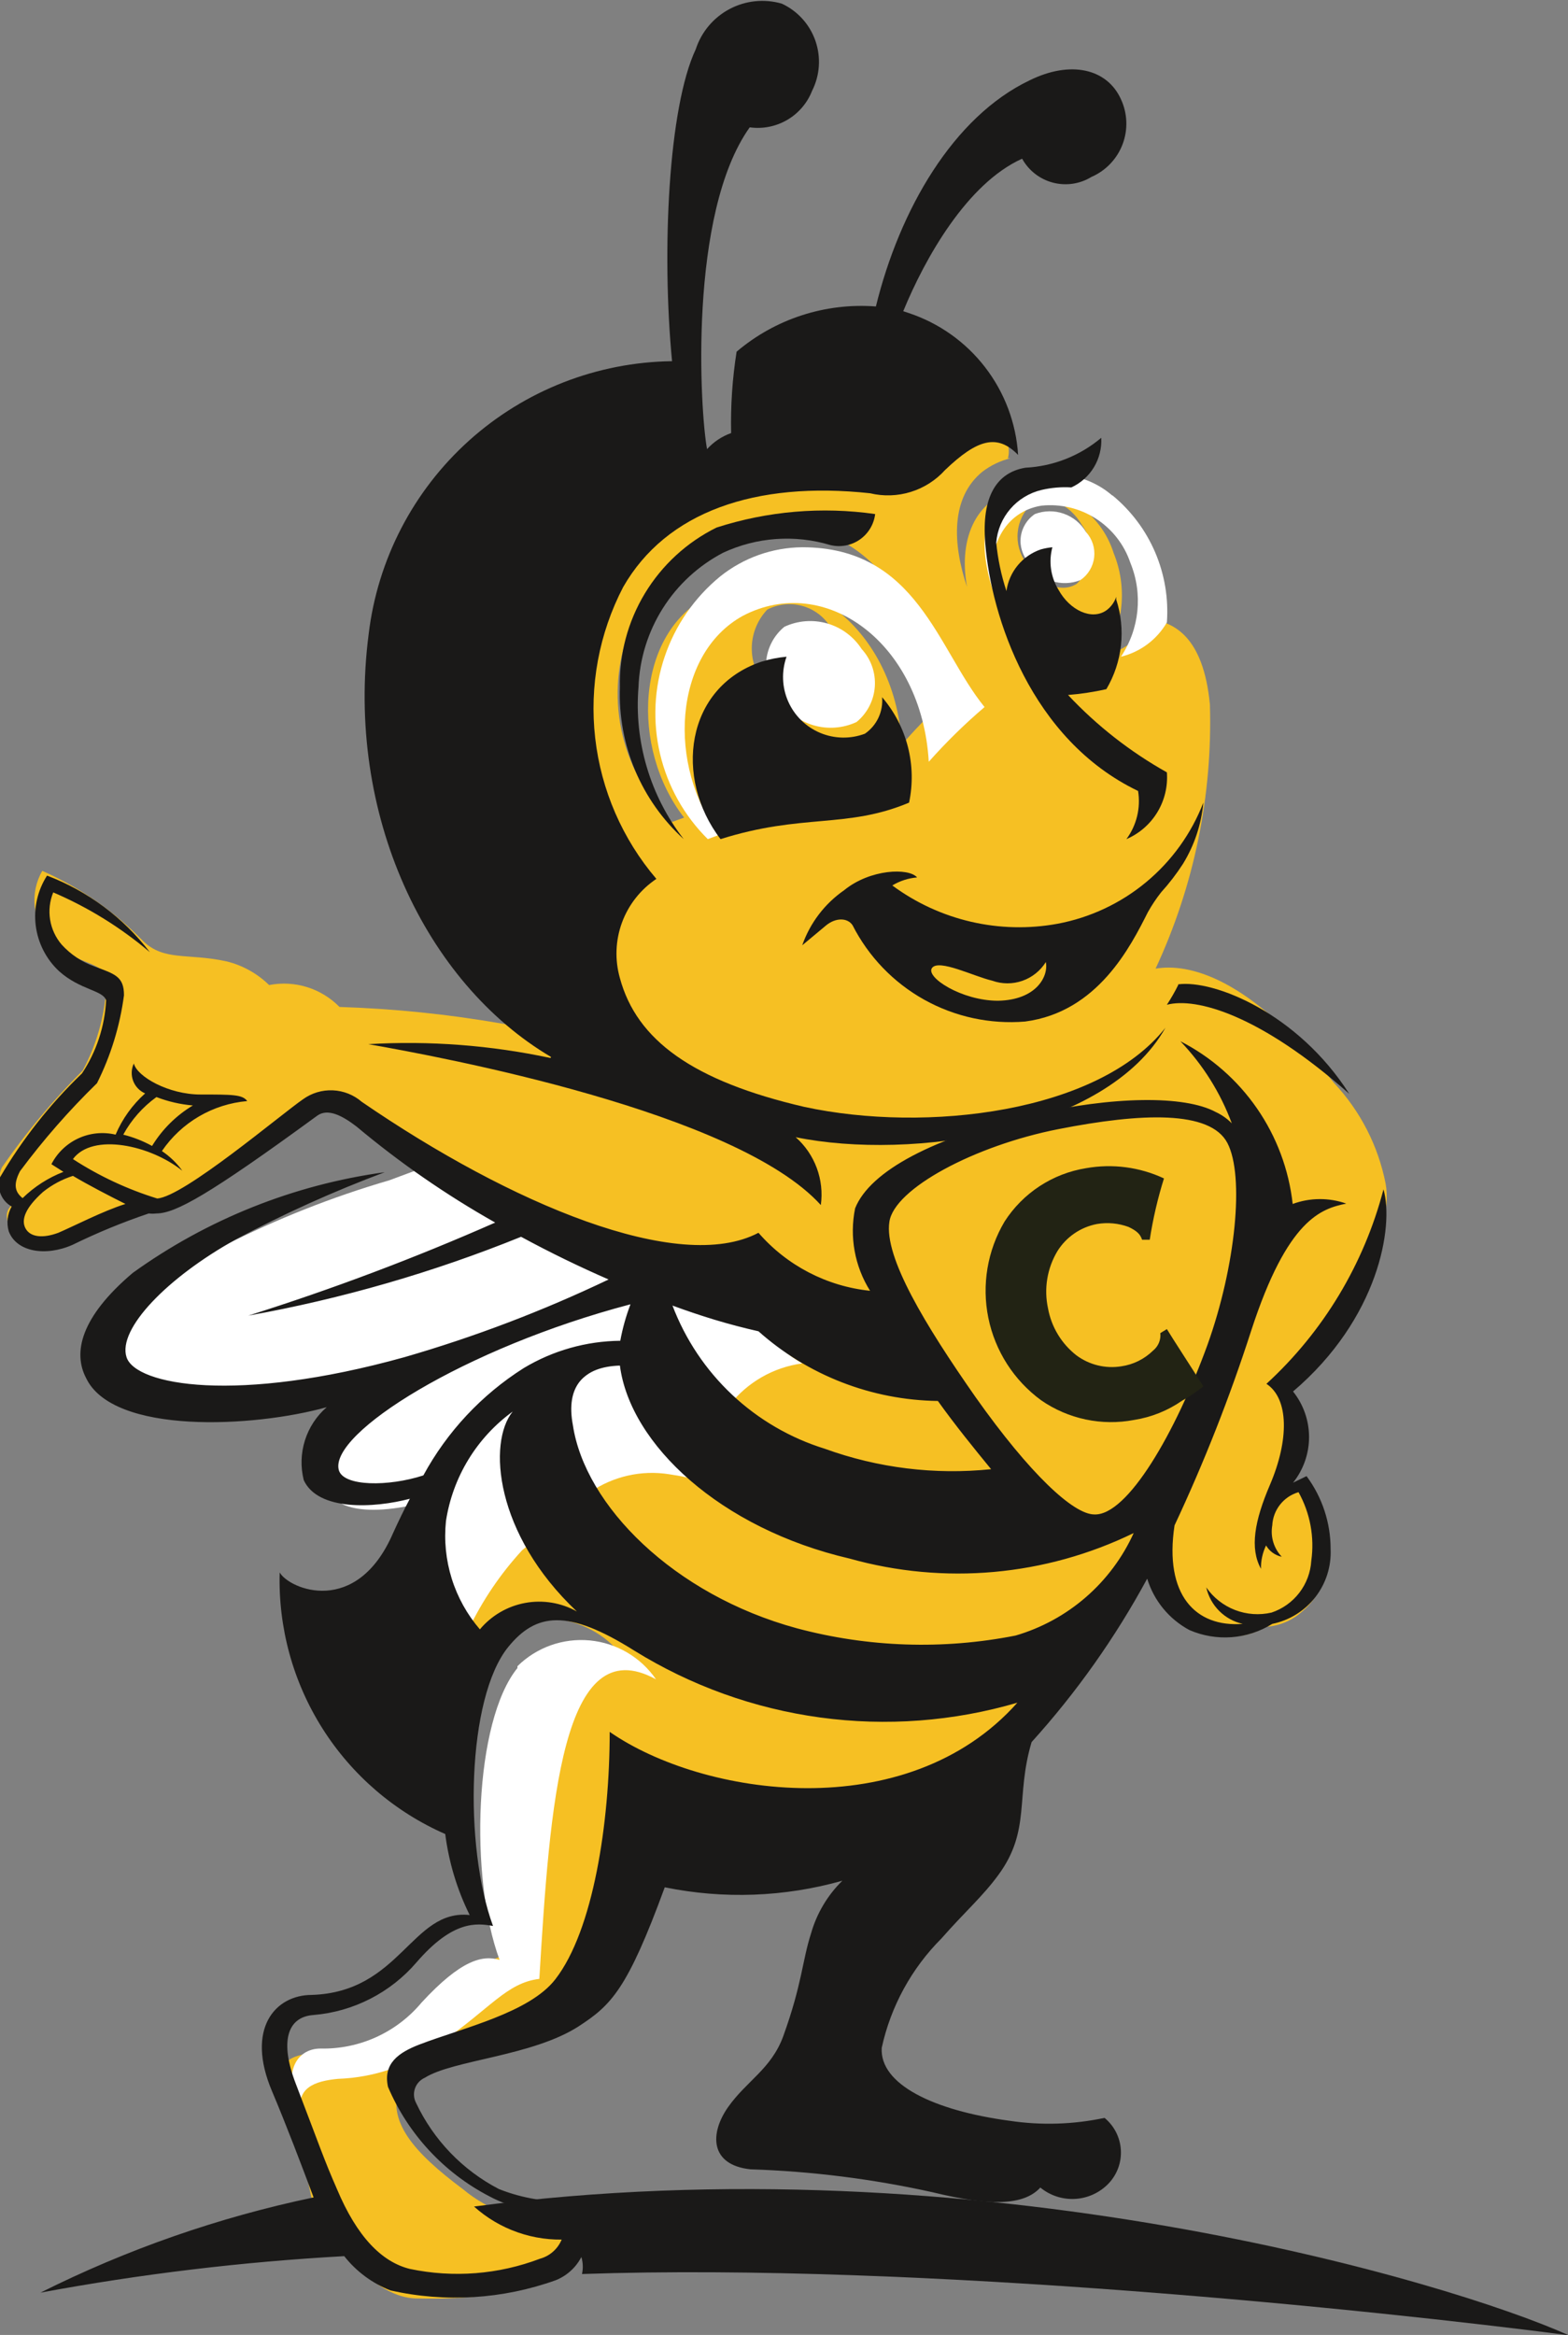 <svg id="Layer_1" data-name="Layer 1" xmlns="http://www.w3.org/2000/svg" xmlns:xlink="http://www.w3.org/1999/xlink" viewBox="0 0 43 64"><rect x="0" y="0" width="43" height="64" fill="#808080" stroke="none"/><defs><style>.cls-1{fill:none;clip-rule:evenodd;}.cls-2{clip-path:url(#clip-path);}.cls-3{fill:#f6c023;}.cls-4{clip-path:url(#clip-path-2);}.cls-5{fill:#fff;}.cls-6{clip-path:url(#clip-path-3);}.cls-7{clip-path:url(#clip-path-4);}.cls-8{clip-path:url(#clip-path-5);}.cls-9{clip-path:url(#clip-path-6);}.cls-10{clip-path:url(#clip-path-7);}.cls-11{clip-path:url(#clip-path-8);}.cls-12{fill:#1a1918;}.cls-13{clip-path:url(#clip-path-9);}.cls-14{clip-path:url(#clip-path-10);}.cls-15{clip-path:url(#clip-path-11);}.cls-16{clip-path:url(#clip-path-12);}.cls-17{clip-path:url(#clip-path-13);}.cls-18{clip-path:url(#clip-path-14);}.cls-19{clip-path:url(#clip-path-15);}.cls-20{fill:#222314;}.cls-21{clip-path:url(#clip-path-16);}</style><clipPath id="clip-path"><path class="cls-1" d="M35,41.14c.89-2,.48-2.64.19-3.17,1.8-1.79,3.05-4.19,2.81-5.52a5.61,5.61,0,0,0-1.42-2.77c-2.33-2.93-4-3.28-4.89-3.13a16,16,0,0,0,1.49-7.24c-.18-1.88-1-2.23-1.57-2.33a2.28,2.28,0,0,1-1.34,1,3.05,3.05,0,0,0,.27-2.82,2.48,2.48,0,0,0-2.62-1.73c-1.08.18-1.66,1.25-1.4,2.66-.4-1.19-.45-2.45.42-3.16a2.11,2.11,0,0,1,.77-.37h-.07c.11-.38-.15-.73-.35-1-.66-.84-1.57-.69-2.46.15-.66.63-.75.6-1.69.5-3.16-.34-5.86.67-7,2.72-1.65,2.85-1.49,6.07.67,8.21a2.73,2.73,0,0,0-1,1.41c-.47,1.52.89,3.85,2.32,4.59A31.81,31.81,0,0,0,9.31,27.6,2.13,2.13,0,0,0,7.38,27a2.53,2.53,0,0,0-1.17-.65c-1.06-.23-1.7,0-2.28-.55a8.85,8.85,0,0,0-2.77-1.93,1.6,1.6,0,0,0,.21,1.89c.49.59,1.39.59,1.56,1a5.58,5.58,0,0,1-.66,2.58A19.33,19.33,0,0,0,.05,32,.79.79,0,0,0,.36,33c-.21.17-.21.35-.1.63a.82.82,0,0,0,1.18.31c.59-.31,1.15-.52,1.63-.73a1.9,1.9,0,0,1,1.05-.24c.62,0,3.54-2.17,4-2.52s.76-.83,1.46-.2a22.42,22.42,0,0,0,8.1,4.53c1.25.39,4.52,1.57,4.83,2.41-1.88-.91-3.9,2.4-4,2.92-2.3-1.05-5.62,2.87-6.07,4.49a2.58,2.58,0,0,0,.67.69,2.08,2.08,0,0,1,2.06-.92,2.64,2.64,0,0,1,1.88,1l.09.1h0v0a1.37,1.37,0,0,0-1.28-.13c-1.35.69-1.59,4.48-1.82,8.22-.86.11-1.29.8-2.59,1.72a4.94,4.94,0,0,1-2.74,1c-.62,0-1.16.19-1,.94h0a1.8,1.8,0,0,0,.09.28,22.57,22.57,0,0,1,.75,2.78C8.78,60.84,10,63,11.45,63c4.81.11,4.07-1.85,3.86-2.09A3.92,3.92,0,0,1,12.69,60c-1.34-1-2.11-1.87-1.72-2.85.27-.69,2.36-.76,4.06-2.09,1.31-1,1.88-4.36,2-6.76,1.29,1,4.42,1.91,8.42.76s5.84-6,6.39-7.44a3,3,0,0,0,.73,2.79,1.83,1.83,0,0,0,2.14.18,1.63,1.63,0,0,0,1-.42c1.12-.93.58-2.59.06-3.45A1.71,1.71,0,0,0,35,41.14ZM22.73,19.32a1.31,1.31,0,0,1-1.8-.61,1.55,1.55,0,0,1,.11-2,1.32,1.32,0,0,1,1.81.62A1.55,1.55,0,0,1,22.73,19.32Zm2,1.08c-.19-3.32-3-5.27-5.3-4.06-2,1-2.15,4.17-.67,6.07l-.33.12a4.89,4.89,0,0,1,.35-7.34,3.87,3.87,0,0,1,2.35-.81c3.25,0,3.83,2.86,5.17,4.46A16.14,16.14,0,0,0,24.74,20.4Zm3.55-6.59c.43-.28,1.05,0,1.39.58A1.22,1.22,0,0,1,29.53,16c-.43.28-1.05,0-1.39-.57A1.23,1.23,0,0,1,28.29,13.81Z"/></clipPath><clipPath id="clip-path-2"><path class="cls-1" d="M20.94,36.44a15.06,15.06,0,0,1-3.39-1h0l-.18-.07A32.08,32.08,0,0,1,11.62,32l-.94.35a26.41,26.41,0,0,0-4.55,1.8C4.3,35.23,2.72,36.67,3,37.71s3.25,1.64,7.65.37a27.87,27.87,0,0,0,2.68-.92C9.94,38.5,8.83,40.1,9,40.81c.11.47,1,.91,3.22.2a4.77,4.77,0,0,0,.45,4c0-.07.07-.15.18-.35a8.84,8.84,0,0,1,1.47-2.17c.14-.12.24-.18.32-.25a5.27,5.27,0,0,1-.05-4h0a6.8,6.8,0,0,1,1.8-.73,1.71,1.71,0,0,0-1,1.62,8.25,8.25,0,0,0,.44,2,1.62,1.62,0,0,1,.35-.23,3,3,0,0,1,2.18-.49c.39.06.33.06.55.1a4.53,4.53,0,0,1-1.56-3.15c.05-.25.19-.91.31-1.4a12.76,12.76,0,0,0,2,3,2,2,0,0,1,.34-.44A3.05,3.05,0,0,1,22,37.37a3.42,3.42,0,0,1-1.06-.93"/></clipPath><clipPath id="clip-path-3"><path class="cls-1" d="M14.19,45.72c-1.19,1.46-1.32,5.76-.49,8-.47-.14-1.06,0-2.14,1.17a3.51,3.51,0,0,1-2.77,1.26c-.67,0-1.1.69-.52,1.83-.19-.76.37-.94,1-1a5,5,0,0,0,2.83-1c1.35-.93,1.79-1.63,2.69-1.74.29-4.78.62-9.63,3.2-8.21v0a2.49,2.49,0,0,0-3.8-.36"/></clipPath><clipPath id="clip-path-4"><path class="cls-1" d="M22,15a3.65,3.65,0,0,0-2.25.8,4.85,4.85,0,0,0-.34,7.2l.32-.12c-1.43-1.86-1.28-4.94.64-6,2.25-1.18,4.91.73,5.1,4A15.45,15.45,0,0,1,27,19.38C25.71,17.8,25.15,15,22,15"/></clipPath><clipPath id="clip-path-5"><path class="cls-1" d="M30.5,13.58a2.35,2.35,0,0,0-2.85-.17c-.82.64-.76,1.79-.39,2.87-.25-1.28.3-2.26,1.3-2.42A2.32,2.32,0,0,1,31,15.43,2.75,2.75,0,0,1,30.74,18,2,2,0,0,0,32,17.06a4.12,4.12,0,0,0-1.49-3.48"/></clipPath><clipPath id="clip-path-6"><path class="cls-1" d="M23.63,17.79a1.38,1.38,0,0,1-.14,2,1.68,1.68,0,0,1-2.12-.61,1.38,1.38,0,0,1,.14-2,1.68,1.68,0,0,1,2.12.61"/></clipPath><clipPath id="clip-path-7"><path class="cls-1" d="M29.78,14.58a.88.88,0,0,1-.15,1.32,1.15,1.15,0,0,1-1.41-.47.89.89,0,0,1,.16-1.34,1.15,1.15,0,0,1,1.4.49"/></clipPath><clipPath id="clip-path-8"><path class="cls-1" d="M43,64c-3.2-1.44-16.19-5.35-30-3.52a3.54,3.54,0,0,0,2.58.9.9.9,0,0,1,.38.95c9.27-.32,21.84,1,27,1.67"/></clipPath><clipPath id="clip-path-9"><path class="cls-1" d="M35.46,40.64a2,2,0,0,0,0-2.5c2.35-2,2.77-4.53,2.48-5.54a11,11,0,0,1-3.21,5.33c.62.41.62,1.54.1,2.76-.43,1-.56,1.75-.25,2.31a1.41,1.41,0,0,1,.14-.64.65.65,0,0,0,.43.31,1,1,0,0,1-.26-.86,1,1,0,0,1,.72-.91,3,3,0,0,1,.35,1.88,1.6,1.6,0,0,1-1.09,1.42,1.71,1.71,0,0,1-1.79-.69,1.32,1.32,0,0,0,1,1c-1.29.1-2.16-.79-1.87-2.7a45.31,45.31,0,0,0,2.1-5.33c1-3.08,1.93-3.35,2.61-3.49A2.17,2.17,0,0,0,35.45,33a5.72,5.72,0,0,0-3.08-4.46,6.54,6.54,0,0,1,1.41,2.25,1.52,1.52,0,0,0-.44-.31c-.85-.46-2.82-.44-5.07.08-2.65.61-4.41,1.53-4.82,2.56a3.09,3.09,0,0,0,.41,2.26,4.69,4.69,0,0,1-3.06-1.59C18.62,34.94,14,33,9.92,30.2a1.3,1.3,0,0,0-1.61-.07c-.61.42-3.28,2.68-4,2.72A9.27,9.27,0,0,1,2,31.77c.54-.73,2.13-.38,3,.32a2.22,2.22,0,0,0-.56-.54,3.16,3.16,0,0,1,2.34-1.37C6.65,30,6.38,30,5.5,30s-1.74-.49-1.83-.85a.61.61,0,0,0,.31.82,3.2,3.2,0,0,0-.81,1.13,1.57,1.57,0,0,0-1.76.81l.33.21a3.31,3.31,0,0,0-1.12.72c-.2-.16-.27-.36-.07-.74a20.2,20.2,0,0,1,2.11-2.41,7.61,7.61,0,0,0,.74-2.41c0-.51-.24-.58-.81-.79a2.21,2.21,0,0,1-.9-.6,1.39,1.39,0,0,1-.23-1.43,10.47,10.47,0,0,1,2.65,1.64A6.43,6.43,0,0,0,1.29,24a2.06,2.06,0,0,0,.33,2.62c.58.52,1.21.52,1.29.8a4,4,0,0,1-.66,2A13.25,13.25,0,0,0,0,32.27a.68.68,0,0,0,.32.8.88.88,0,0,0-.08.68c.21.56,1,.7,1.75.37a17.38,17.38,0,0,1,2.09-.86.82.82,0,0,0,.21,0c.52,0,1.44-.51,4.41-2.68.29-.21.69,0,1.08.3a25.18,25.18,0,0,0,3.8,2.63,65.8,65.8,0,0,1-6.77,2.55,37.65,37.65,0,0,0,7.48-2.16c.81.44,1.62.83,2.4,1.17a36.55,36.55,0,0,1-5.6,2.13c-4.6,1.28-7.37.77-7.62,0s1.11-2.18,3-3.23a34.13,34.13,0,0,1,4.08-1.84,15.41,15.41,0,0,0-6.91,2.76C2.2,36.11,2,37.08,2.36,37.77c.74,1.56,4.6,1.36,6.6.8a2,2,0,0,0-.63,2c.39.85,1.93.77,2.91.51-.16.3-.31.61-.46.94-1,2.31-2.85,1.54-3.11,1.08a7.59,7.59,0,0,0,4.54,7.17,7,7,0,0,0,.67,2.22c-1.59-.17-1.89,2.11-4.33,2.19-1,0-1.82.92-1.09,2.64.39.92.83,2.08,1.14,2.91a30.82,30.82,0,0,0-7.49,2.61,65.43,65.43,0,0,1,8.33-1,3,3,0,0,0,1.27.94,8.15,8.15,0,0,0,4.53-.28,1.36,1.36,0,0,0,.51-2.17A4.79,4.79,0,0,1,13.68,60a5.12,5.12,0,0,1-2.27-2.36.5.5,0,0,1,.24-.69c.78-.49,2.95-.59,4.22-1.41.89-.58,1.33-1,2.36-3.81a10.32,10.32,0,0,0,4.87-.18A3.28,3.28,0,0,0,22.24,53c-.24.74-.24,1.37-.76,2.81-.33.9-1,1.22-1.51,1.94s-.51,1.59.61,1.71a27.06,27.06,0,0,1,5,.63c1.56.38,2.49.37,2.95-.13a1.38,1.38,0,0,0,1.87-.11,1.23,1.23,0,0,0-.11-1.8,7.3,7.3,0,0,1-2.6.08c-2.09-.28-3.57-1-3.51-2a6.07,6.07,0,0,1,1.64-3c.65-.74,1.12-1.14,1.56-1.74.9-1.23.46-2.13.91-3.64a23,23,0,0,0,3.17-4.48,2.39,2.39,0,0,0,1.16,1.41,2.45,2.45,0,0,0,2.27-.17,2,2,0,0,0,1.6-2.05,3.34,3.34,0,0,0-.66-2ZM4.29,30.07a3.63,3.63,0,0,0,1,.23,3.3,3.3,0,0,0-1.12,1.11,3.33,3.33,0,0,0-.79-.31A3.11,3.11,0,0,1,4.29,30.07ZM1.6,33.79c-.43.16-.77.12-.9-.12s0-.57.48-1A2.56,2.56,0,0,1,2,32.23c.42.25,1,.55,1.44.77C2.83,33.19,2,33.62,1.6,33.79Zm22.79-.3c.13-.91,2.34-2.09,4.63-2.54s4.17-.52,4.64.38.23,3.37-.55,5.54c-.87,2.39-2.19,4.68-3.1,4.64-.57,0-1.76-1.1-3.26-3.22C25.38,36.33,24.24,34.46,24.39,33.49Zm-3.59,3a7.55,7.55,0,0,0,4.92,1.91c.48.67,1,1.31,1.46,1.87a10.28,10.28,0,0,1-4.56-.56,6.54,6.54,0,0,1-4.18-3.93A17.48,17.48,0,0,0,20.8,36.49Zm-9.19,3.95c-.95.31-2.2.31-2.32-.15-.26-1,3.44-3.34,8-4.54a5.72,5.72,0,0,0-.28,1,5.24,5.24,0,0,0-2.65.75A8,8,0,0,0,11.61,40.44Zm.62,1.25a4.56,4.56,0,0,1,1.83-3c-.69.85-.49,3.36,1.76,5.48a2.12,2.12,0,0,0-2.66.49A3.93,3.93,0,0,1,12.23,41.69Zm4.49,5.78c0,2.49-.45,5.44-1.49,6.78-.71.92-2.53,1.33-3.73,1.79-.57.22-1,.52-.86,1.16a6.05,6.05,0,0,0,2.78,3,3.55,3.55,0,0,0,1.94.41.9.9,0,0,1-.55,1.3,6.37,6.37,0,0,1-3.57.28c-.77-.19-1.45-.88-2-2.19-.36-.82-.46-1.14-1.13-2.89-.44-1.14-.24-1.83.49-1.88a4.18,4.18,0,0,0,2.82-1.44c1-1.16,1.65-1.08,2.1-1-.8-2.18-.72-6.25.42-7.65.76-.93,1.62-1.05,3.45.1A13,13,0,0,0,27.9,46.67C24.86,50.08,19.27,49.24,16.72,47.47Zm11.13-2.64a13.27,13.27,0,0,1-6-.2c-3.38-.92-5.81-3.37-6.14-5.57C15.51,38,16,37.46,17,37.43c.28,2.16,2.76,4.47,6.3,5.29a11,11,0,0,0,7.79-.7A5.14,5.14,0,0,1,27.85,44.83Z"/></clipPath><clipPath id="clip-path-10"><path class="cls-1" d="M29.28,19.05a7.62,7.62,0,0,0,1.06-.16,3,3,0,0,0,.27-2.46l0-.07a.75.75,0,0,1-.27.37c-.4.28-1,0-1.31-.56A1.49,1.49,0,0,1,28.86,15a1.8,1.8,0,0,0-.32.06,1.41,1.41,0,0,0-.94,1.14,6.06,6.06,0,0,1-.28-1.33,1.62,1.62,0,0,1,1.24-1.44,2.82,2.82,0,0,1,.82-.07A1.41,1.41,0,0,0,30.2,12a3.5,3.5,0,0,1-2.08.82c-.78.13-1.21.78-1.1,2.08.16,2,1.25,5.37,4.19,6.78A1.75,1.75,0,0,1,30.89,23,1.84,1.84,0,0,0,32,21.17a11.27,11.27,0,0,1-2.71-2.12"/></clipPath><clipPath id="clip-path-11"><path class="cls-1" d="M24.47,24.27a1.56,1.56,0,0,1,.68-.22c-.23-.27-1.29-.23-2,.35A3.07,3.07,0,0,0,22,25.91l.66-.55c.26-.21.58-.21.72,0A4.86,4.86,0,0,0,28.11,28c2-.26,2.9-2.07,3.37-3a4.22,4.22,0,0,1,.36-.54,6,6,0,0,0,.6-.78A3.89,3.89,0,0,0,33,22a5.34,5.34,0,0,1-4,3.32A5.85,5.85,0,0,1,24.47,24.27Zm2.9,3.16c-1,0-2-.65-1.81-.9s1.14.23,1.65.35a1.24,1.24,0,0,0,1.47-.51C28.76,26.76,28.42,27.41,27.37,27.43Z"/></clipPath><clipPath id="clip-path-12"><path class="cls-1" d="M32.31,27a5.22,5.22,0,0,1-.31.54c.8-.21,2.55.27,5,2.44-1.41-2.21-3.71-3.13-4.69-3"/></clipPath><clipPath id="clip-path-13"><path class="cls-1" d="M19.83,15.15a4.14,4.14,0,0,1,2.94-.21A1,1,0,0,0,24,14.09a9.71,9.71,0,0,0-4.35.37A4.76,4.76,0,0,0,17,18.84,5.36,5.36,0,0,0,18.75,23a6,6,0,0,1-1.24-4.17,4.33,4.33,0,0,1,2.32-3.68"/></clipPath><clipPath id="clip-path-14"><path class="cls-1" d="M24.93,22a3.37,3.37,0,0,0-.74-2.89,1.1,1.1,0,0,1-.47,1A1.66,1.66,0,0,1,21.57,18a3.34,3.34,0,0,0-.7.14c-2.08.71-2.39,3.19-1.11,4.86,2.25-.71,3.45-.28,5.17-1"/></clipPath><clipPath id="clip-path-15"><path class="cls-1" d="M31.82,36.54a.54.54,0,0,1-.2.48,1.56,1.56,0,0,1-.87.43,1.63,1.63,0,0,1-1.23-.3,2.11,2.11,0,0,1-.78-1.29A2.16,2.16,0,0,1,29,34.29a1.64,1.64,0,0,1,1.08-.74,1.69,1.69,0,0,1,.87.08c.23.11.32.2.37.35l.21,0a11.42,11.42,0,0,1,.39-1.68,3.57,3.57,0,0,0-2.14-.28,3.27,3.27,0,0,0-2.23,1.46,3.72,3.72,0,0,0,1,4.9,3.37,3.37,0,0,0,2.55.54,3.17,3.17,0,0,0,1.32-.53h0A4,4,0,0,0,33,38c-.3-.48-.85-1.32-1-1.57l-.18.11"/></clipPath><clipPath id="clip-path-16"><path class="cls-1" d="M15.1,29a18.66,18.66,0,0,0-5-.38c2,.35,10.09,1.85,12.41,4.41a2.1,2.1,0,0,0-.69-1.86c3.17.65,8.53-.14,10.14-3-1.84,2.33-6.56,2.89-9.9,2.17C19,29.63,17.46,28.51,17,26.81a2.46,2.46,0,0,1,1-2.72,7.2,7.2,0,0,1-.91-8c1.18-2.06,3.62-2.91,6.77-2.57a2.11,2.11,0,0,0,2.06-.64c.88-.84,1.43-1,2-.41a4.39,4.39,0,0,0-3-3.89l-.15-.05c.6-1.46,1.75-3.5,3.26-4.18a1.36,1.36,0,0,0,1.9.5,1.59,1.59,0,0,0,.81-2.13c-.38-.84-1.38-1.07-2.5-.52-2.1,1-3.57,3.55-4.22,6.2a5.28,5.28,0,0,0-3.82,1.24,12.55,12.55,0,0,0-.15,2.23,1.63,1.63,0,0,0-.66.44c-.19-1-.52-6.45,1.17-8.82a1.6,1.6,0,0,0,1.71-1A1.76,1.76,0,0,0,21.44.1a1.92,1.92,0,0,0-2.36,1.25c-.75,1.59-.94,5.53-.65,8.55a8.49,8.49,0,0,0-8.32,7.48c-.64,4.94,1.56,9.56,5,11.59"/></clipPath></defs><g class="cls-2"><rect class="cls-3" x="-1.09" y="9.72" width="40.3" height="54.39"/></g><g class="cls-4"><rect class="cls-5" x="1.72" y="31" width="21.28" height="15"/></g><g class="cls-6"><rect class="cls-5" x="6.69" y="43.63" width="12.31" height="15.37"/></g><g class="cls-7"><rect class="cls-5" x="16.35" y="13.98" width="11.65" height="10.02"/></g><g class="cls-8"><rect class="cls-5" x="25.83" y="11.77" width="7.23" height="7.23"/></g><g class="cls-9"><rect class="cls-5" x="19.83" y="15.79" width="5.35" height="5.43"/></g><g class="cls-10"><rect class="cls-5" x="26.87" y="12.86" width="4.25" height="4.28"/></g><g class="cls-11"><rect class="cls-12" x="12" y="57.65" width="32" height="7.35"/></g><g class="cls-13"><rect class="cls-12" x="-1.08" y="23" width="40.29" height="41.21"/></g><g class="cls-14"><rect class="cls-12" x="25.91" y="11" width="7.18" height="13"/></g><g class="cls-15"><rect class="cls-12" x="21" y="21" width="13" height="8.22"/></g><g class="cls-16"><rect class="cls-12" x="31" y="25.87" width="7" height="5.13"/></g><g class="cls-17"><rect class="cls-12" x="15.98" y="12.73" width="9.02" height="11.27"/></g><g class="cls-18"><rect class="cls-12" x="17.48" y="17" width="8.67" height="7"/></g><g class="cls-19"><rect class="cls-20" x="25.9" y="30.92" width="8.1" height="9.16"/></g><g class="cls-21"><rect class="cls-12" x="8.47" y="-1" width="24.53" height="35"/></g></svg>
